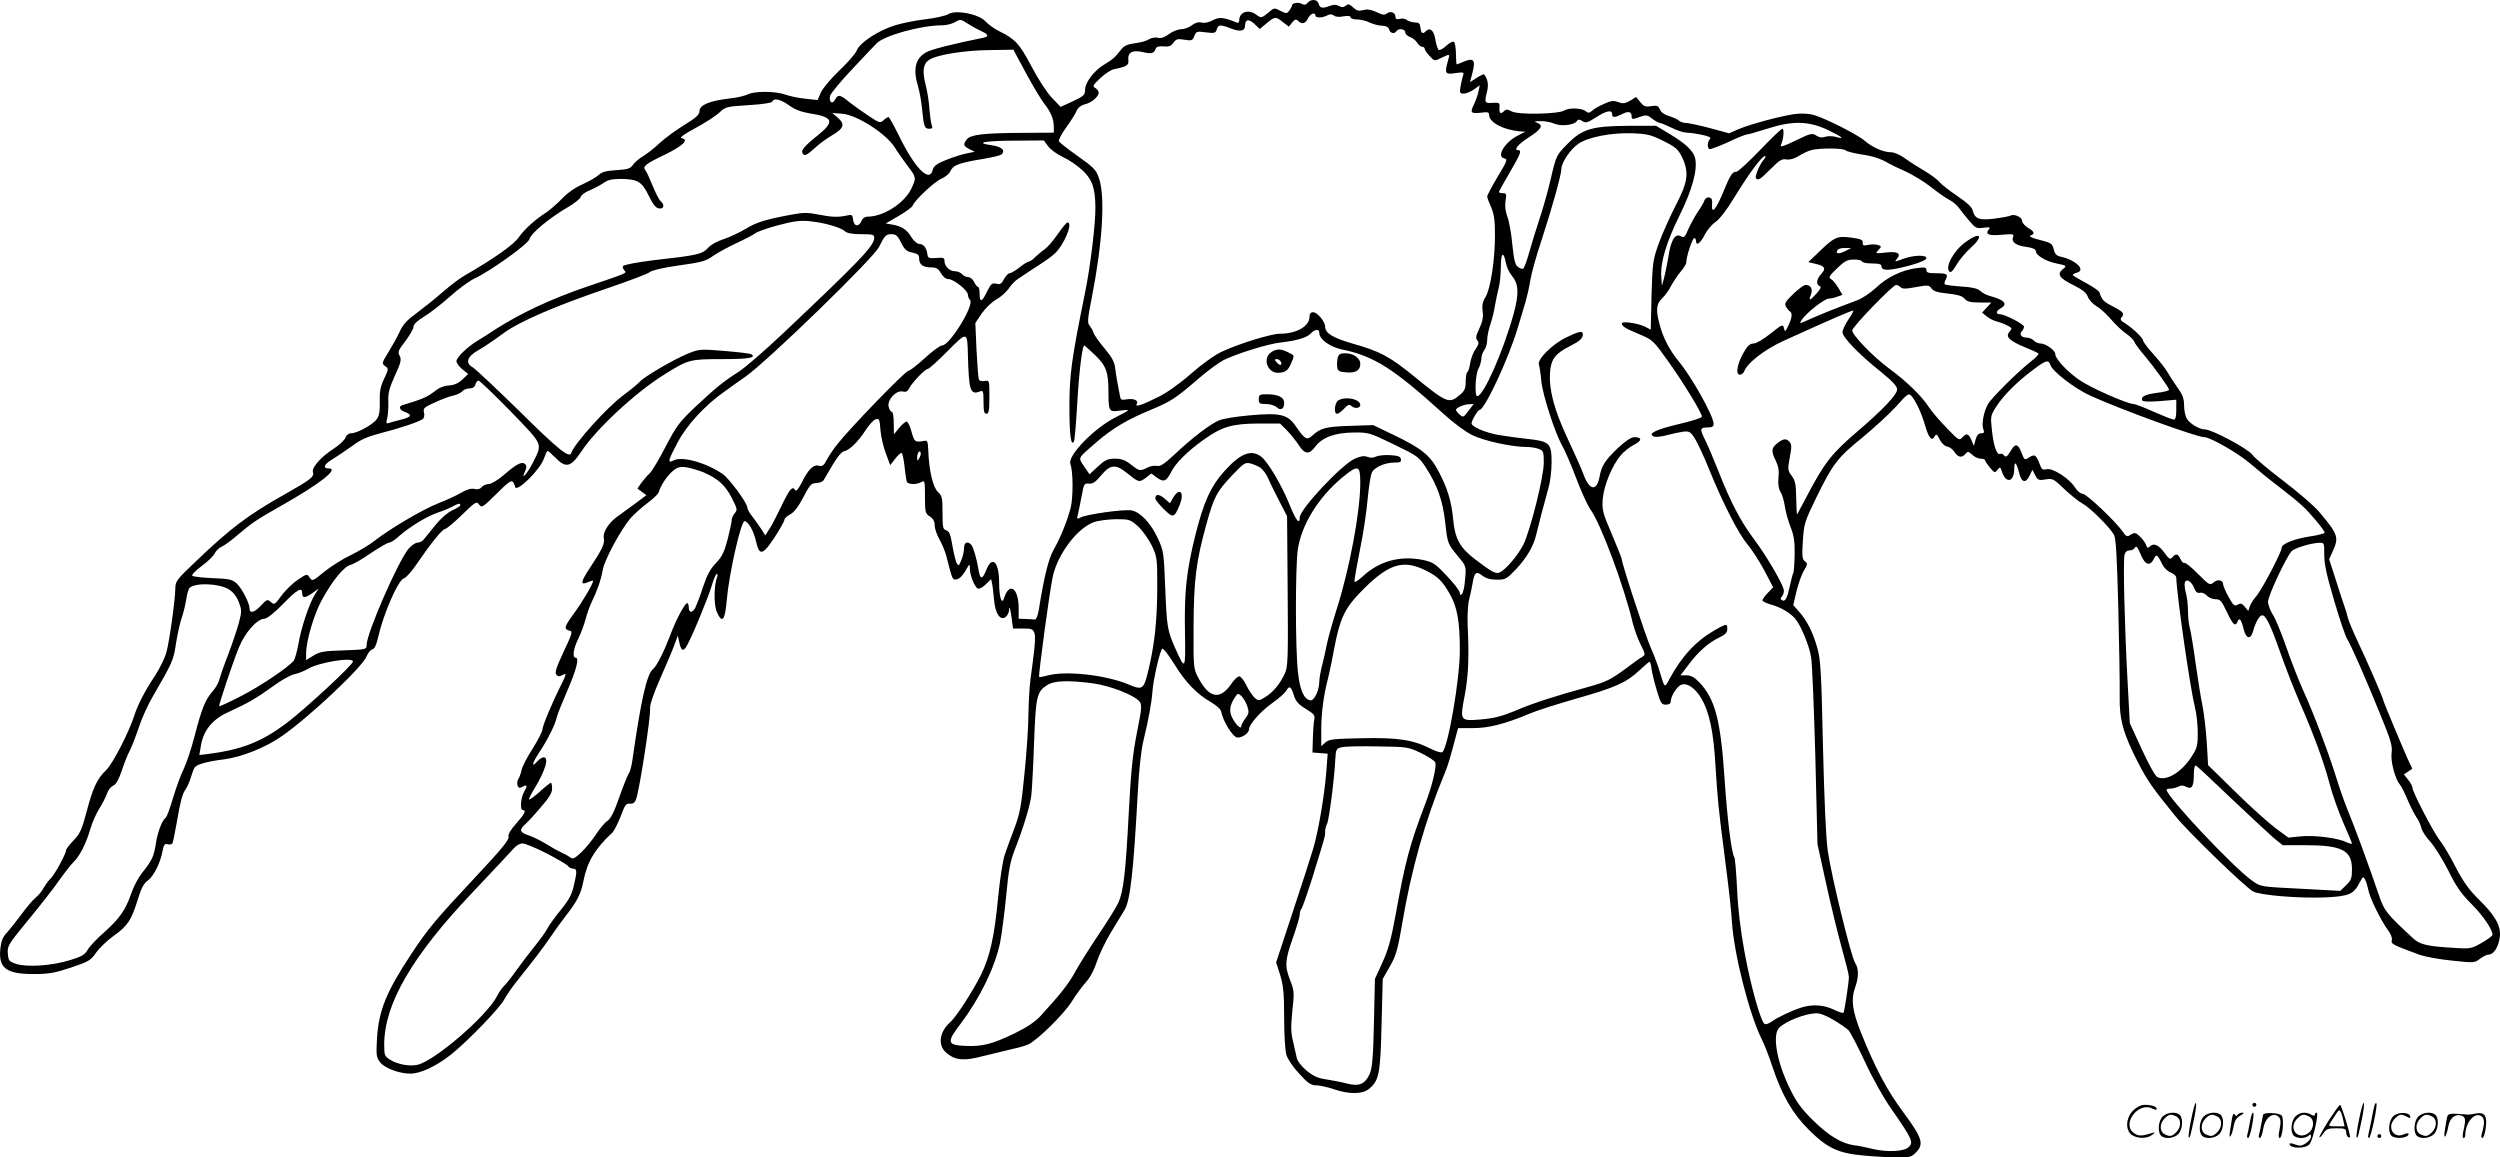 <svg version="1.0" xmlns="http://www.w3.org/2000/svg"
  viewBox="0 0 1280.641 592.929"
 preserveAspectRatio="xMidYMid meet">
<g transform="translate(-0.183,592.961) scale(0.1,-0.1)"
fill="#000000" stroke="none">
<path d="M6700 5915 c-9 -11 -17 -12 -30 -5 -19 10 -50 4 -50 -9 0 -4 -6 -15
-13 -25 -13 -17 -15 -17 -46 -2 -31 17 -33 16 -62 -9 -35 -29 -37 -29 -63 -10
-38 29 -86 13 -86 -28 0 -11 -5 -17 -12 -13 -68 27 -90 30 -123 12 -21 -11
-43 -16 -58 -12 -17 4 -33 -1 -50 -14 -14 -11 -38 -20 -54 -20 -16 0 -44 -11
-63 -25 -23 -17 -41 -23 -57 -19 -13 4 -33 0 -46 -8 -12 -8 -44 -17 -72 -20
-36 -5 -54 -12 -68 -30 -34 -43 -45 -53 -87 -78 -53 -31 -100 -93 -100 -131 0
-26 -7 -32 -62 -58 l-63 -29 -45 47 c-25 26 -72 98 -104 160 -62 117 -83 140
-166 181 -25 12 -56 35 -70 50 -34 38 -153 61 -191 37 -13 -8 -65 -20 -116
-26 -51 -6 -121 -20 -156 -31 -85 -26 -180 -88 -196 -128 -7 -18 -48 -64 -90
-104 -42 -40 -84 -90 -94 -112 l-17 -39 -63 7 c-34 3 -80 13 -102 21 -51 18
-158 19 -193 1 -15 -7 -54 -17 -87 -20 -110 -13 -160 -34 -160 -66 0 -18 -18
-34 -80 -72 -44 -27 -100 -69 -125 -92 -25 -24 -62 -53 -83 -66 -21 -12 -45
-33 -53 -45 -13 -19 -25 -23 -84 -27 -53 -3 -74 -9 -92 -25 -13 -12 -50 -33
-83 -48 -37 -16 -78 -45 -106 -75 -26 -26 -60 -56 -75 -66 -59 -37 -116 -89
-144 -129 -27 -39 -124 -108 -280 -198 -25 -14 -74 -52 -110 -83 -36 -32 -95
-79 -131 -106 -50 -36 -73 -60 -89 -96 -12 -26 -38 -73 -58 -106 -35 -56 -35
-59 -17 -72 18 -13 18 -15 -6 -66 -19 -40 -23 -65 -22 -115 2 -46 -2 -71 -14
-89 -18 -28 -101 -74 -133 -74 -12 0 -24 -9 -29 -23 -5 -13 -32 -38 -60 -56
-65 -42 -114 -97 -106 -120 7 -24 -11 -38 -140 -111 -194 -109 -282 -176 -462
-348 -94 -89 -103 -101 -103 -134 0 -55 -29 -265 -45 -327 -7 -29 -34 -84 -58
-121 -52 -78 -89 -149 -107 -205 -27 -86 -111 -248 -144 -280 -46 -43 -69 -92
-101 -215 -24 -90 -33 -111 -66 -145 -22 -23 -39 -45 -39 -51 0 -18 -59 -127
-80 -146 -11 -10 -26 -32 -35 -47 -8 -16 -26 -38 -40 -49 -14 -11 -46 -49 -71
-83 -26 -35 -60 -78 -75 -95 -22 -22 -31 -44 -35 -80 -12 -103 27 -134 170
-134 77 0 107 5 191 33 92 31 102 37 130 78 18 24 57 62 88 84 71 50 91 79
123 182 19 63 32 87 53 102 30 22 65 91 76 154 6 30 11 36 25 32 10 -3 21 -1
25 4 3 6 15 64 26 128 12 74 26 128 38 144 11 14 24 44 30 65 6 21 15 45 20
52 10 16 63 31 152 42 90 12 213 61 295 119 147 103 417 358 435 411 6 15 18
30 28 33 12 3 21 23 30 63 27 120 103 294 132 301 11 3 42 38 68 77 68 100
129 176 143 176 6 0 45 32 86 72 70 68 75 71 88 53 14 -18 18 -15 89 55 61 61
77 72 85 60 5 -8 10 -18 10 -22 1 -40 130 85 149 145 7 20 15 37 18 37 3 0 21
-16 40 -35 54 -55 79 -49 132 31 77 116 275 301 424 394 124 78 132 80 296 80
136 0 180 7 151 25 -6 4 -68 11 -138 17 -125 10 -128 10 -189 -15 -71 -29
-223 -118 -244 -143 -8 -9 -45 -40 -84 -69 -83 -61 -251 -247 -267 -296 -9
-28 -64 15 -267 216 -119 116 -226 217 -239 224 -38 20 -27 55 29 86 21 11 92
59 129 87 83 61 265 140 545 235 105 36 197 71 206 79 10 9 70 23 149 34 116
16 138 22 175 49 23 16 78 46 121 66 43 20 85 42 94 49 8 8 60 26 115 41 77
21 114 26 160 22 74 -7 162 -31 185 -52 11 -10 38 -15 83 -15 59 0 67 -2 67
-18 0 -41 -66 -111 -466 -489 -94 -89 -197 -178 -230 -199 -76 -48 -115 -80
-224 -182 -79 -75 -94 -96 -149 -201 -33 -64 -70 -126 -82 -137 -12 -10 -30
-32 -42 -48 l-20 -29 23 -17 23 -17 -59 -44 c-32 -23 -74 -54 -92 -67 -44 -32
-74 -81 -67 -110 6 -26 -10 -59 -73 -154 -47 -71 -49 -89 -7 -70 14 6 25 9 25
6 0 -15 -55 -108 -99 -168 -50 -68 -53 -80 -19 -88 14 -2 9 -19 -33 -107 -37
-79 -46 -107 -38 -117 8 -10 16 -11 30 -3 25 13 24 8 -7 -54 -42 -83 -94 -207
-94 -226 0 -9 -22 -52 -49 -95 -28 -43 -53 -92 -57 -109 -3 -17 -11 -39 -17
-48 -6 -9 -7 -24 -4 -33 5 -14 11 -15 27 -6 23 13 25 5 5 -30 -16 -29 -20 -90
-5 -90 19 0 10 -20 -34 -69 -30 -34 -43 -56 -39 -69 3 -14 -38 -65 -163 -198
-210 -224 -251 -273 -337 -404 -127 -192 -165 -287 -174 -430 -5 -87 -3 -97
16 -122 25 -31 98 -58 155 -58 53 0 133 38 210 99 85 68 250 239 271 281 10
19 38 60 62 90 101 127 130 165 170 223 23 34 59 84 80 111 61 78 80 115 93
180 20 102 59 167 150 252 8 8 26 44 41 81 21 58 28 68 47 66 16 -2 25 4 32
22 18 48 76 425 72 467 -2 16 19 78 51 150 30 68 63 145 73 173 l18 49 7 -32
c9 -43 18 -51 34 -29 21 29 111 245 132 314 10 35 22 63 27 63 4 0 5 -8 1 -17
-16 -41 -17 -138 -2 -176 28 -65 43 -47 52 61 11 130 72 402 91 402 18 0 47
-50 59 -105 17 -74 34 -70 94 21 28 43 51 84 51 91 0 7 13 19 30 28 19 10 42
39 67 88 33 63 41 72 66 72 16 1 33 7 38 15 5 8 26 44 47 80 23 39 46 66 57
68 28 5 72 48 111 108 18 28 42 54 52 56 18 5 20 -1 24 -56 3 -33 15 -87 28
-120 l22 -59 25 32 c13 17 28 31 33 31 4 0 11 -30 15 -67 4 -36 9 -72 12 -80
6 -16 47 -17 74 -3 18 10 19 7 19 -74 0 -80 2 -87 25 -102 17 -11 25 -25 25
-46 0 -16 11 -48 24 -71 13 -23 29 -61 35 -84 33 -128 31 -124 54 -121 13 2
30 19 44 43 22 39 23 39 23 12 0 -33 23 -92 40 -102 7 -4 24 4 40 20 l29 28 5
-24 c3 -13 7 -51 10 -83 6 -70 33 -109 60 -86 9 7 16 22 17 34 1 28 6 11 14
-47 l6 -47 49 0 c77 0 76 6 40 -265 -5 -38 -9 -117 -10 -175 0 -58 -9 -193
-20 -301 -16 -167 -24 -208 -51 -280 -17 -46 -40 -106 -49 -134 -11 -28 -25
-123 -35 -220 -19 -203 -42 -305 -89 -401 -43 -85 -125 -212 -155 -239 -58
-51 -67 -120 -21 -159 47 -39 91 -42 189 -16 48 12 114 28 148 36 34 7 72 18
85 25 50 26 179 154 218 215 22 36 56 82 75 103 22 24 42 63 55 103 11 35 43
102 71 149 28 46 60 99 71 117 30 48 46 197 68 597 6 120 17 219 29 270 26
106 43 201 46 250 4 62 40 218 51 222 6 2 33 -34 61 -79 58 -94 115 -153 188
-195 30 -18 51 -37 53 -50 7 -44 58 -128 81 -131 23 -4 61 22 61 42 0 24 58
90 116 132 35 24 68 54 74 64 16 30 26 24 39 -20 10 -32 22 -47 61 -71 44 -27
49 -33 44 -57 -3 -15 -6 -59 -7 -97 l-2 -70 39 -3 39 -3 -7 -92 c-9 -119 -41
-307 -67 -394 -11 -37 -58 -184 -105 -325 l-85 -258 21 -66 c16 -54 20 -93 20
-218 0 -83 5 -168 11 -188 6 -22 33 -63 66 -98 45 -50 61 -60 88 -60 17 0 58
-9 90 -20 76 -26 144 -26 177 0 54 42 61 75 67 330 l6 235 37 65 c32 56 40 86
63 220 46 275 118 529 216 765 19 45 29 80 60 198 l10 37 77 0 c80 0 163 21
289 74 34 15 142 49 239 77 201 57 257 82 324 145 26 24 49 44 52 44 3 0 8
-17 10 -37 3 -21 15 -71 27 -110 19 -65 25 -73 46 -73 16 0 25 6 25 15 0 25
28 73 50 85 30 16 74 -12 106 -66 43 -73 64 -173 74 -354 10 -160 15 -215 45
-445 26 -200 34 -279 39 -350 11 -165 89 -472 153 -600 14 -27 38 -90 54 -139
48 -144 103 -241 187 -324 96 -95 150 -120 285 -132 56 -5 133 -9 170 -10 59
0 71 3 92 25 44 43 35 74 -61 204 -86 115 -145 227 -220 413 -43 108 -51 168
-30 227 20 54 20 100 1 128 -20 29 -121 442 -140 572 -10 69 -18 258 -25 541
-8 379 -12 443 -29 501 -23 81 -52 138 -92 184 l-31 35 16 69 c9 38 26 86 38
107 20 33 20 38 5 49 -13 10 -15 26 -10 104 6 88 9 99 69 222 84 172 108 204
239 310 60 50 138 121 172 159 56 63 62 67 76 52 23 -26 53 -91 71 -154 18
-63 34 -80 48 -54 9 15 12 13 26 -16 10 -19 26 -34 39 -36 12 -2 29 -14 37
-28 19 -28 38 -31 56 -9 12 14 15 13 35 -5 12 -11 31 -20 43 -20 12 0 22 -3
22 -7 0 -5 11 -21 25 -38 23 -28 26 -29 39 -12 13 17 15 16 24 -13 22 -60 62
-48 62 19 0 43 12 32 25 -22 12 -50 34 -55 54 -13 l14 29 14 -27 c13 -26 18
-28 54 -22 36 6 41 3 96 -50 32 -30 74 -64 93 -74 39 -21 139 -121 161 -160
10 -19 15 -110 22 -375 5 -192 8 -395 7 -450 -2 -121 18 -193 93 -339 47 -92
72 -129 195 -280 63 -78 358 -364 396 -383 39 -20 241 -36 374 -30 116 6 141
16 170 74 18 33 20 35 29 17 6 -10 13 -35 17 -54 7 -40 66 -159 101 -206 14
-18 22 -39 19 -50 -5 -20 4 -24 142 -75 29 -10 103 -24 167 -30 112 -12 115
-12 142 9 15 12 36 22 46 22 25 0 50 40 56 89 8 56 -23 111 -105 191 -51 50
-80 90 -120 166 -28 56 -66 119 -83 140 -32 41 -139 247 -139 268 0 8 -10 26
-22 41 l-22 28 21 14 22 15 -24 51 c-34 77 -125 294 -125 301 0 9 -82 198
-131 301 -23 49 -46 103 -50 120 -4 16 -12 44 -18 60 -6 17 -26 77 -44 135
l-34 105 18 40 c33 73 29 86 -71 205 -25 29 -106 99 -181 156 -75 57 -147 117
-159 134 -22 31 -207 130 -243 130 -27 0 -74 27 -91 52 -9 13 -16 43 -16 69 0
37 -7 57 -35 95 -19 27 -42 63 -51 79 -10 17 -41 57 -70 89 -30 33 -54 65 -54
71 0 13 -53 64 -93 89 -23 14 -26 20 -16 32 15 18 7 27 -51 57 -42 21 -53 33
-63 68 -3 9 -35 31 -71 50 -36 19 -66 37 -66 40 0 4 9 9 21 12 48 13 -7 66
-83 82 -21 4 -30 13 -36 38 -7 29 -13 33 -72 48 -40 10 -57 18 -47 22 25 9 21
20 -13 40 -16 10 -30 26 -30 36 0 19 -42 37 -60 26 -5 -3 -42 -10 -82 -15 -80
-10 -100 -2 -112 45 -4 15 -33 41 -78 71 -40 27 -81 59 -91 71 -10 13 -44 38
-76 57 -31 18 -77 47 -101 65 -24 18 -55 31 -72 31 -38 0 -93 24 -132 57 -37
33 -202 116 -263 134 -25 7 -63 9 -95 5 -69 -9 -230 -52 -291 -78 l-48 -21
-99 27 c-54 14 -109 26 -122 26 -13 0 -30 6 -36 12 -7 7 -30 17 -50 23 -23 7
-41 19 -47 34 -9 19 -15 22 -45 17 -29 -5 -38 -1 -56 21 l-21 26 -31 -19 c-26
-15 -37 -16 -61 -7 -24 9 -37 7 -72 -9 -24 -10 -52 -26 -61 -35 -14 -13 -21
-13 -33 -3 -20 17 -86 19 -110 4 -30 -19 -235 -23 -269 -5 -20 11 -29 12 -38
3 -19 -19 -27 -14 -25 16 2 25 0 27 -35 25 -42 -3 -43 0 -28 61 8 35 2 63 -16
85 -2 2 -19 -6 -38 -18 l-34 -22 13 50 c16 63 6 76 -43 56 -19 -8 -36 -15 -38
-15 -2 0 -4 24 -4 54 0 30 -5 58 -11 62 -6 3 -23 -6 -39 -21 -16 -15 -33 -24
-38 -21 -5 3 -13 26 -17 51 -7 47 -27 67 -48 46 -18 -18 -25 -13 -29 17 -2 22
-8 27 -30 27 -14 1 -32 6 -40 13 -8 6 -24 9 -36 5 -16 -4 -22 -1 -22 11 0 22
-26 31 -44 17 -11 -10 -23 -8 -53 7 -28 13 -47 16 -68 10 -23 -6 -34 -3 -52
14 -18 17 -25 19 -37 9 -11 -9 -20 -10 -35 -2 -13 8 -28 8 -46 1 -39 -15 -52
-12 -58 10 -6 24 -39 27 -57 5z m40 -65 c0 -13 36 -13 61 1 15 7 24 7 34 -1 8
-7 28 -9 49 -4 24 4 36 2 36 -5 0 -6 15 -11 33 -11 19 0 48 -7 65 -16 18 -8
46 -16 63 -16 22 -1 33 -7 37 -20 5 -19 27 -24 37 -8 10 16 45 12 45 -5 0 -9
11 -20 25 -25 13 -5 30 -18 37 -30 7 -11 18 -20 25 -20 7 0 13 -5 13 -10 0 -6
11 -23 25 -37 24 -27 25 -27 60 -10 46 22 45 22 34 -15 -18 -65 -14 -71 37
-63 46 6 47 6 39 -17 -4 -13 -9 -38 -12 -55 -5 -29 -2 -33 17 -33 12 0 35 10
52 21 l30 22 -7 -34 c-4 -19 -14 -46 -21 -61 -23 -45 -19 -51 31 -46 38 5 45
3 45 -11 0 -38 71 -76 155 -84 l30 -2 -42 -22 c-67 -36 -107 -108 -64 -115 17
-3 13 -14 -35 -93 -29 -49 -53 -95 -54 -101 0 -7 9 -31 20 -55 15 -35 20 -66
20 -144 0 -129 -23 -276 -49 -318 -15 -24 -18 -43 -14 -73 4 -29 -1 -53 -17
-87 -18 -38 -20 -50 -10 -62 9 -11 7 -20 -10 -45 -12 -17 -24 -49 -27 -71 -3
-22 -10 -42 -14 -45 -5 -3 -9 -25 -9 -49 0 -36 -5 -48 -31 -69 -54 -46 -65
-42 -235 97 -126 102 -173 127 -315 167 -102 30 -139 53 -139 87 0 25 -40 73
-61 73 -13 0 -19 -7 -19 -23 0 -49 -67 -87 -152 -87 -43 0 -204 -49 -293 -90
-37 -16 -100 -61 -160 -113 -60 -53 -128 -101 -170 -121 -84 -42 -121 -54
-110 -36 11 18 -15 30 -51 24 -30 -5 -32 -4 -37 28 -3 18 -8 44 -11 58 -3 14
-8 46 -11 71 -4 36 -17 58 -55 104 -28 33 -53 68 -56 80 -4 11 -13 27 -20 36
-13 14 -11 34 11 145 55 282 69 515 37 609 -15 45 -26 56 -109 115 -51 36 -94
70 -97 76 -2 7 14 38 37 70 24 33 48 71 54 86 7 16 22 28 41 33 34 7 72 39 72
60 0 8 -8 18 -17 24 -16 8 -13 14 25 50 23 22 55 43 70 46 67 14 77 20 74 47
-4 39 20 53 73 41 46 -11 59 -7 67 17 3 10 15 14 40 12 28 -3 39 2 51 19 14
19 22 21 57 15 37 -6 41 -4 50 19 9 24 13 25 59 19 44 -6 50 -4 56 15 8 25 17
26 72 5 48 -19 73 -14 73 15 0 32 20 35 48 8 l27 -26 35 29 c43 36 47 36 84 6
l30 -23 17 21 c14 17 20 19 30 9 20 -20 38 -15 51 12 11 24 38 35 38 15z
m-1775 -45 c22 -14 52 -30 68 -37 33 -15 35 -26 5 -32 -154 -31 -269 -60 -293
-75 -54 -31 -67 -85 -41 -172 8 -25 17 -77 21 -115 9 -93 13 -104 37 -104 15
0 18 4 13 18 -4 9 -9 46 -12 82 -2 36 -11 93 -20 127 -18 70 -12 107 20 127
38 25 181 48 309 49 l121 2 64 -119 c35 -65 77 -135 93 -156 35 -44 50 -80 50
-121 l0 -29 -162 -1 c-197 -1 -266 -9 -284 -34 -19 -26 -18 -32 13 -49 l28
-14 -40 -8 c-22 -4 -69 -19 -105 -33 -50 -20 -65 -32 -70 -51 -16 -70 -92 7
-175 178 -25 50 -48 92 -52 92 -3 0 -15 -7 -25 -16 -17 -16 -21 -15 -75 21
-32 21 -77 53 -100 71 -48 40 -58 41 -74 13 -14 -28 -34 -10 -24 22 5 13 55
74 112 134 57 61 113 120 124 131 37 41 228 94 338 94 20 0 47 7 61 14 33 19
30 19 75 -9z m-921 -415 c28 -21 62 -34 105 -41 121 -19 130 -41 44 -111 -77
-62 -93 -82 -76 -99 8 -8 22 -1 55 29 23 22 65 53 93 69 60 35 67 57 28 90
l-28 24 51 -4 c75 -6 223 -100 269 -172 18 -29 49 -73 69 -99 42 -55 42 -59
16 -113 -35 -74 -143 -143 -222 -143 -15 0 -27 -8 -33 -22 -14 -33 -39 -29
-43 6 -3 26 -6 28 -35 21 -45 -9 -73 -8 -145 6 -49 10 -77 10 -125 1 -142 -26
-189 -40 -244 -74 -32 -19 -83 -43 -113 -53 -30 -9 -65 -28 -77 -41 -34 -37
-49 -41 -288 -68 -73 -9 -145 -22 -151 -29 -4 -4 -2 -13 5 -21 14 -17 29 -10
-197 -87 -178 -61 -333 -134 -457 -213 -38 -25 -83 -54 -99 -63 -51 -31 -106
-85 -106 -103 0 -10 14 -29 30 -42 l30 -24 -29 -28 c-21 -20 -42 -29 -69 -31
-27 -1 -52 -12 -78 -33 -33 -26 -61 -38 -161 -68 -21 -6 -15 -24 11 -34 41
-15 37 -26 -17 -40 -29 -7 -58 -15 -66 -18 -11 -4 -12 1 -6 24 4 16 7 54 6 85
-2 45 5 70 34 135 31 67 34 82 24 101 -11 20 -7 28 30 76 22 30 41 62 41 73 0
12 20 31 53 51 29 17 88 63 132 102 43 39 99 80 124 92 87 41 278 178 285 204
7 29 101 107 193 161 37 21 68 46 70 56 3 9 23 24 46 33 22 9 54 26 70 37 22
16 44 21 89 21 87 -1 108 -14 143 -86 22 -45 36 -63 53 -65 25 -4 30 19 8 37
-8 7 -26 42 -41 79 -15 37 -31 72 -37 79 -16 20 0 33 101 81 93 46 124 76 84
84 -12 2 14 21 72 52 50 27 105 63 122 79 31 30 38 31 150 38 70 4 119 12 121
18 7 20 43 12 86 -19z m4216 -45 c0 -19 13 -19 51 0 32 17 49 13 49 -11 0 -17
4 -17 46 -2 28 10 35 9 59 -10 15 -12 33 -22 39 -22 6 0 34 -12 61 -25 28 -14
62 -25 77 -25 15 0 50 -5 78 -11 38 -8 49 -14 41 -22 -13 -13 -15 -44 -3 -51
5 -3 46 13 93 34 46 22 90 40 96 40 7 0 57 14 110 31 130 42 215 39 316 -11
70 -34 81 -46 31 -31 -16 4 -40 4 -52 0 -16 -6 -30 -4 -46 6 -21 14 -29 12
-105 -25 -64 -31 -82 -36 -76 -23 13 30 18 83 7 83 -5 0 -57 -49 -115 -110
-58 -60 -112 -110 -120 -110 -21 0 -31 -15 -67 -102 -37 -91 -62 -120 -58 -67
2 25 -1 34 -15 37 -10 2 -20 -4 -24 -15 -3 -10 -19 -37 -35 -60 -15 -23 -37
-63 -48 -88 -17 -41 -22 -45 -39 -35 -29 15 -50 -21 -63 -107 -6 -37 -16 -86
-22 -108 l-11 -40 -3 45 c-6 73 25 177 93 315 66 133 94 237 80 295 -9 37 -51
76 -130 123 l-70 42 -140 0 c-187 -1 -237 -15 -314 -93 -56 -57 -57 -58 -85
-177 -15 -66 -42 -160 -59 -210 -16 -49 -40 -126 -52 -169 -12 -44 -26 -81
-31 -83 -6 -2 -18 2 -27 10 -14 9 -20 36 -28 112 -5 55 -16 119 -25 143 -11
28 -14 57 -10 83 6 34 4 39 -14 39 -11 0 -20 3 -20 6 0 3 25 48 55 99 55 94
63 115 45 115 -26 0 -4 29 49 63 68 44 81 64 48 77 -19 7 -17 9 16 9 21 1 53
-5 71 -13 37 -15 103 -7 116 14 6 9 12 9 28 -1 17 -11 26 -8 69 19 52 34 83
41 83 17z m262 -137 c64 -32 76 -43 96 -83 37 -77 31 -128 -32 -247 -29 -57
-68 -143 -86 -193 -31 -86 -33 -98 -38 -267 l-4 -177 -29 15 c-37 18 -119 30
-119 17 0 -15 18 -26 93 -57 65 -28 69 -31 147 -141 80 -113 170 -261 170
-280 0 -6 -54 -23 -119 -38 -119 -28 -162 -50 -126 -64 10 -3 39 0 64 7 25 7
63 15 83 18 33 4 39 1 62 -35 13 -21 46 -90 71 -153 73 -180 150 -330 198
-389 25 -29 64 -91 88 -136 l44 -84 -27 -28 c-16 -16 -28 -34 -28 -39 0 -5 21
-15 46 -22 47 -13 97 -42 122 -72 28 -32 72 -138 81 -195 6 -33 15 -262 22
-510 l11 -450 44 -200 c24 -110 60 -258 80 -330 20 -71 37 -139 37 -150 -1
-33 -23 -178 -28 -184 -3 -2 -26 5 -50 17 -50 24 -109 28 -164 11 -52 -17
-122 -50 -153 -72 -14 -11 -31 -16 -37 -13 -20 13 -72 199 -103 370 -20 108
-34 226 -38 322 -4 84 -10 156 -14 162 -15 25 -36 195 -50 403 -20 300 -48
407 -129 493 -25 26 -43 36 -66 36 l-31 0 45 59 c50 66 101 110 158 137 27 13
37 24 37 41 0 29 -4 29 -65 -6 -97 -56 -169 -134 -232 -251 -24 -46 -24 -46
-48 35 -9 33 -30 88 -46 124 -26 57 -149 432 -149 454 0 5 -23 63 -51 129 -48
112 -51 125 -47 182 6 69 48 172 93 224 15 18 45 42 67 53 42 21 42 39 2 39
-17 0 -45 -19 -86 -57 -65 -63 -82 -89 -92 -144 -14 -78 -52 -73 -82 9 -9 26
-46 108 -81 183 -70 149 -97 251 -91 341 5 68 27 97 103 135 51 26 65 39 65
61 0 18 -19 15 -85 -17 -70 -33 -150 -113 -140 -139 3 -9 9 -46 12 -82 6 -70
70 -268 108 -335 13 -22 45 -96 71 -165 26 -69 59 -140 72 -159 53 -71 174
-396 218 -584 8 -31 26 -81 40 -109 25 -49 25 -53 9 -63 -10 -5 -47 -31 -82
-58 -83 -61 -102 -70 -198 -97 -164 -45 -283 -83 -370 -121 -71 -29 -110 -39
-178 -45 -107 -8 -107 -8 -82 124 19 99 23 199 15 357 -2 53 1 109 8 135 6 25
14 61 17 80 9 58 19 66 50 41 20 -15 42 -21 75 -21 44 0 50 4 97 53 54 57 92
121 104 177 10 43 42 166 63 240 9 30 16 89 16 131 0 98 -10 108 -122 120 -46
5 -112 14 -147 20 -67 11 -141 42 -141 60 0 15 33 69 41 69 26 0 147 259 194
415 15 50 34 113 42 140 8 28 19 76 24 109 5 32 31 127 59 210 55 169 100 331
100 360 0 32 46 101 87 129 50 34 165 57 275 54 76 -3 95 -7 160 -39z m-3151
-28 c12 -16 46 -41 76 -55 29 -13 73 -43 98 -66 51 -47 67 -90 68 -189 2 -79
-26 -310 -53 -440 -69 -339 -80 -419 -80 -584 0 -147 8 -204 23 -178 4 5 11
92 17 193 9 162 26 299 36 299 2 0 26 -22 54 -48 58 -55 70 -88 70 -189 0
-100 3 -105 56 -97 24 3 44 4 44 2 0 -3 -29 -19 -63 -36 -110 -55 -249 -198
-232 -240 14 -34 15 -172 1 -225 -19 -71 -52 -152 -86 -212 -27 -47 -49 -136
-77 -310 -5 -30 -13 -50 -21 -49 -6 1 -28 2 -47 3 l-35 1 0 53 c0 105 -48 138
-75 52 -11 -36 -25 5 -25 78 0 109 -35 144 -66 67 -20 -50 -31 -51 -39 -2 -9
56 -26 115 -37 130 -19 22 -38 14 -38 -17 0 -16 -6 -43 -14 -61 -12 -30 -14
-32 -24 -14 -5 10 -15 51 -22 91 -9 56 -16 72 -31 76 -17 5 -19 15 -19 89 0
76 -2 87 -23 107 -26 23 -46 109 -50 211 -2 49 -4 55 -22 51 -46 -8 -49 -6
-64 47 -7 28 -19 52 -25 52 -6 0 -23 -14 -38 -32 l-27 -33 -1 58 c0 31 -4 57
-10 57 -5 0 -13 12 -16 26 -9 35 39 86 72 78 17 -4 25 0 34 18 16 30 81 98 95
98 6 0 51 41 100 90 102 103 102 103 105 -20 5 -183 12 -206 63 -185 15 6 17
0 17 -54 0 -48 3 -61 15 -61 12 0 15 16 15 86 0 86 0 86 -24 82 -15 -3 -27 0
-30 8 -3 7 -8 75 -12 151 l-6 138 33 49 c19 27 52 59 74 71 22 12 50 37 63 55
12 18 33 41 46 49 59 40 84 56 121 80 22 14 53 36 68 50 49 44 98 161 67 161
-5 0 -27 -27 -50 -60 -22 -32 -52 -67 -66 -77 -15 -10 -36 -28 -49 -40 -12
-13 -27 -23 -32 -23 -6 0 -27 -13 -48 -30 -21 -16 -44 -30 -51 -30 -7 0 -20
-14 -29 -30 -13 -25 -20 -29 -40 -24 -21 5 -27 0 -47 -40 -26 -55 -38 -58 -38
-11 0 19 -4 35 -8 35 -5 0 -14 11 -20 25 -7 14 -20 25 -31 25 -10 0 -24 7 -31
15 -7 8 -23 15 -36 15 -28 0 -54 25 -54 52 0 17 -5 19 -42 16 -39 -3 -43 -1
-46 22 -5 32 -20 50 -42 50 -10 0 -28 16 -40 35 -24 40 -50 56 -98 64 l-33 6
66 38 c36 21 69 45 72 53 11 29 112 123 147 138 20 8 41 26 47 40 14 30 45 41
164 61 48 8 92 18 98 24 21 21 -2 40 -55 47 -88 12 -28 23 129 23 l142 1 22
-30z m4086 -21 c5 -5 40 -14 77 -20 61 -8 107 -24 146 -48 8 -5 46 -23 84 -40
37 -17 96 -53 130 -80 33 -26 75 -56 93 -65 18 -9 40 -28 50 -42 10 -14 34
-44 53 -66 31 -37 37 -40 73 -35 31 4 36 3 27 -8 -21 -26 -1 -34 66 -28 57 5
64 4 58 -11 -10 -26 13 -44 67 -51 31 -4 49 -12 49 -20 0 -23 49 -53 106 -65
54 -11 54 -12 33 -29 -32 -26 -19 -46 54 -82 46 -23 67 -39 74 -60 6 -16 27
-38 46 -49 19 -11 52 -42 74 -68 23 -26 57 -59 77 -72 20 -14 38 -32 41 -41 3
-9 27 -42 53 -72 51 -61 123 -161 125 -174 1 -4 -27 -12 -63 -16 -62 -8 -85
-21 -73 -40 3 -5 42 -6 89 -2 l84 7 0 -51 c0 -34 -4 -51 -12 -51 -7 0 -53 18
-103 40 -49 22 -95 40 -103 40 -33 0 -223 84 -280 124 -63 44 -122 108 -122
132 0 19 -49 54 -75 54 -12 0 -28 7 -35 15 -7 8 -23 15 -36 15 -27 0 -41 17
-25 33 6 6 11 17 11 23 0 13 -99 64 -124 64 -22 0 -20 17 4 30 40 22 20 44
-60 65 -14 4 -34 15 -45 25 -14 12 -43 19 -98 22 -42 3 -80 8 -83 11 -3 3 -1
14 5 25 14 27 6 32 -51 32 -38 0 -48 3 -48 16 0 14 -8 16 -52 10 -74 -10 -149
-46 -208 -102 -28 -26 -72 -55 -98 -64 -105 -39 -180 -69 -236 -94 -59 -27
-59 -27 -44 -4 23 35 116 108 138 108 10 0 30 4 44 10 l26 9 -21 36 c-12 19
-28 40 -38 45 -14 8 -9 16 31 55 40 38 53 45 87 45 23 0 41 -4 41 -10 0 -5 23
-10 50 -10 38 0 50 -4 50 -15 0 -25 44 -23 153 7 46 13 77 27 77 35 0 18 -63
16 -115 -2 -50 -18 -50 -18 -35 0 22 27 1 38 -58 31 -55 -6 -55 -6 -38 13 17
18 17 19 -3 26 -12 3 -34 4 -50 0 -24 -5 -29 -3 -27 12 1 14 -10 19 -63 26
-71 9 -84 2 -174 -86 l-42 -40 33 -8 c51 -11 60 -24 34 -52 -25 -26 -29 -55
-9 -63 10 -3 5 -15 -17 -39 -34 -38 -41 -39 -27 -3 10 28 -2 48 -28 48 -9 0
-37 -21 -63 -46 -39 -38 -46 -49 -38 -64 6 -11 15 -22 20 -25 15 -9 12 -32 -7
-73 -16 -33 -18 -35 -23 -13 -5 21 -8 20 -68 -28 -37 -29 -73 -51 -87 -51 -18
0 -31 -11 -50 -44 -34 -58 -44 -116 -21 -116 9 0 19 8 23 18 15 42 104 111
200 155 251 114 354 159 359 155 1 -2 -10 -23 -27 -47 -16 -24 -29 -53 -29
-63 0 -26 86 -115 193 -200 64 -52 87 -77 87 -93 0 -27 -72 -103 -205 -217
-130 -111 -168 -159 -259 -333 -26 -49 -48 -91 -49 -92 -1 0 -3 37 -4 84 -1
71 -5 91 -23 115 -21 28 -21 34 -10 94 10 51 10 67 0 79 -17 20 -32 19 -64 -6
-31 -24 -32 -42 -7 -91 13 -27 17 -50 13 -86 -3 -34 1 -57 11 -73 8 -13 18
-46 22 -74 4 -27 17 -75 29 -105 17 -43 22 -73 21 -141 -1 -47 -4 -90 -7 -95
-3 -5 -11 -34 -17 -64 -14 -65 -24 -85 -41 -75 -8 5 -9 10 -1 18 6 6 11 20 11
30 0 27 -87 176 -152 263 -66 87 -122 192 -183 349 -26 66 -58 141 -71 166
-26 52 -24 59 18 59 20 0 28 5 28 18 0 40 -111 239 -180 322 -45 55 -79 119
-96 185 -21 76 -18 108 12 136 14 13 35 42 46 64 12 22 34 55 49 73 16 18 29
40 29 48 0 29 31 124 41 124 5 0 9 -7 9 -16 0 -27 24 -9 45 34 11 22 35 51 54
64 21 14 59 63 98 128 73 119 140 210 156 210 5 0 3 -8 -6 -18 -21 -23 -48
-88 -40 -96 12 -12 21 -6 75 48 45 45 58 53 80 49 18 -3 40 3 63 17 19 12 48
26 63 30 40 12 166 12 179 -1z m-4839 -473 c18 -36 29 -45 57 -50 28 -6 35
-12 35 -29 0 -32 19 -47 60 -47 28 0 38 -6 52 -30 10 -18 25 -30 38 -30 27 0
100 -58 100 -80 0 -9 5 -21 11 -27 24 -24 -104 -233 -143 -233 -10 0 -50 -29
-89 -65 -39 -36 -77 -65 -84 -65 -15 0 -300 -294 -363 -375 -22 -27 -47 -65
-56 -83 -14 -27 -22 -33 -40 -28 -28 7 -54 -19 -88 -88 -15 -30 -28 -45 -32
-38 -14 24 -27 10 -66 -70 -22 -46 -50 -101 -63 -122 l-25 -39 -25 39 c-14 21
-35 50 -46 64 -11 14 -21 32 -21 40 0 23 -94 150 -127 172 -85 58 -208 92
-251 69 -32 -17 -29 -1 21 92 46 88 141 192 242 262 30 22 79 57 108 77 116
83 653 604 682 663 29 59 35 65 64 65 22 0 32 -8 49 -44z m4835 -43 c-33 -17
-51 -13 -38 6 3 6 21 11 38 10 l32 0 -32 -16z m-1737 -61 c4 -20 17 -49 30
-64 36 -44 38 -91 9 -198 -53 -191 -154 -420 -186 -420 -14 0 -10 112 6 140 8
14 14 37 15 51 0 14 7 34 15 45 8 10 15 33 15 51 0 18 7 54 16 80 9 26 20 70
24 98 5 27 13 68 19 90 6 22 11 71 11 108 0 73 14 83 26 19z m2022 -124 c9 -9
27 -9 78 1 62 11 67 11 80 -7 10 -14 31 -21 83 -26 49 -5 74 -12 86 -26 14
-16 31 -20 78 -20 l60 0 -24 -26 -24 -26 24 -19 c13 -11 35 -22 50 -26 14 -3
39 -12 54 -20 26 -13 27 -16 14 -31 -24 -26 -5 -46 70 -78 38 -15 72 -31 76
-34 5 -4 -11 -22 -35 -40 -64 -49 -207 -191 -223 -221 -22 -40 -33 -102 -24
-127 7 -18 5 -22 -11 -22 -13 0 -22 -10 -28 -32 l-9 -33 -11 27 c-15 36 -26
41 -47 18 -17 -19 -19 -17 -82 48 -36 37 -77 85 -91 107 -35 54 -113 131 -202
196 -84 62 -190 172 -190 196 0 18 208 233 225 233 6 0 16 -5 23 -12z m-2978
-234 c0 -32 54 -71 114 -84 166 -34 266 -98 521 -329 50 -46 116 -95 150 -111
60 -29 201 -60 276 -60 21 0 49 -4 63 -10 24 -9 26 -14 26 -70 0 -73 -69 -349
-105 -421 -27 -53 -86 -123 -117 -140 -22 -12 -40 -3 -128 64 -79 60 -105 106
-114 205 -9 94 -29 160 -74 245 -43 84 -88 120 -232 189 l-104 50 -121 -4
c-122 -4 -149 -11 -192 -51 -27 -24 -38 -17 -84 50 -41 60 -79 69 -235 55 -67
-6 -138 -17 -158 -26 -45 -19 -140 -91 -228 -175 -53 -49 -73 -62 -89 -58 -12
3 -35 -1 -50 -9 -38 -19 -41 -18 -84 16 -29 23 -48 30 -82 30 -37 0 -50 -6
-87 -40 l-43 -40 -28 41 c-31 48 -37 36 70 129 76 65 152 111 274 161 102 43
123 56 246 162 44 38 100 79 125 92 64 32 227 83 291 90 82 9 136 25 155 46
21 23 44 25 44 3z m3745 -164 c11 -33 123 -120 204 -157 156 -71 546 -213 585
-213 31 0 175 -83 236 -136 36 -31 101 -84 145 -117 44 -34 98 -77 119 -97 41
-37 116 -127 116 -139 0 -4 -33 -13 -74 -19 -80 -12 -146 -38 -146 -58 0 -22
-101 -214 -129 -247 -16 -18 -31 -42 -35 -55 l-7 -22 -18 21 c-14 18 -21 20
-37 11 -16 -9 -22 -4 -46 40 -16 28 -28 57 -28 65 0 22 -29 27 -49 9 -18 -16
-22 -14 -80 44 -33 34 -65 59 -69 56 -5 -3 -14 6 -20 19 -13 29 -24 31 -42 10
-11 -13 -17 -10 -42 25 -30 40 -54 50 -75 29 -8 -8 -13 -6 -17 8 -4 11 -18 31
-32 44 -22 21 -27 22 -47 10 -19 -13 -23 -11 -41 15 -37 53 -186 194 -205 194
-11 0 -28 14 -40 33 -28 45 -115 101 -145 93 -20 -5 -26 -1 -34 22 -20 52 -27
57 -55 39 -24 -16 -25 -15 -40 24 -18 47 -32 49 -55 9 -18 -31 -27 -36 -37
-20 -3 5 -11 7 -18 4 -17 -6 -34 45 -42 128 -7 64 -6 70 23 115 37 57 105 126
187 187 67 51 81 55 90 26z m-7888 -237 c170 -176 164 -163 116 -261 -29 -57
-65 -99 -42 -48 9 20 10 29 1 38 -16 16 -44 1 -110 -56 -30 -26 -64 -46 -77
-46 -12 0 -28 -7 -36 -16 -8 -10 -21 -13 -37 -9 -16 4 -38 -2 -67 -19 -24 -14
-77 -39 -117 -54 -79 -31 -249 -131 -328 -193 -26 -21 -81 -53 -121 -73 -41
-19 -102 -58 -136 -85 -59 -49 -61 -50 -75 -30 -13 20 -14 20 -60 -11 -26 -17
-64 -54 -84 -81 -34 -47 -37 -49 -55 -33 -17 15 -20 14 -53 -21 -33 -35 -56
-39 -56 -11 0 26 -39 102 -65 126 -23 21 -37 25 -123 28 -53 2 -101 8 -105 12
-5 4 16 27 48 50 31 23 61 52 67 65 5 12 21 28 35 34 14 6 51 33 82 60 73 62
96 78 227 152 196 111 295 189 240 189 -33 0 -24 22 19 47 26 16 71 47 102 69
42 32 78 47 142 64 99 25 200 59 218 73 8 5 10 19 7 33 -6 22 0 27 57 53 35
16 78 32 96 35 17 4 37 14 44 22 6 8 23 14 36 14 16 0 27 7 30 20 3 11 10 20
16 20 6 0 80 -71 164 -157z m4907 2 c-25 -34 -28 -35 -45 -19 -11 10 -19 20
-19 24 0 10 42 29 68 29 l23 1 -27 -35z m-928 -102 c20 -21 47 -55 60 -75 29
-46 53 -48 83 -7 35 48 101 72 196 73 78 1 83 -1 207 -61 122 -59 129 -64 165
-120 58 -90 85 -167 98 -278 12 -111 12 -110 68 -178 39 -47 40 -49 34 -113
-2 -36 -10 -71 -16 -77 -8 -8 -11 -6 -11 6 0 9 -30 48 -66 86 -59 63 -71 71
-122 82 -116 24 -223 -5 -306 -81 -31 -28 -46 -37 -46 -27 0 9 13 83 29 164
17 81 34 198 39 259 6 61 15 121 22 134 14 27 67 50 115 50 29 0 36 3 33 18
-2 13 -15 18 -55 20 -29 2 -61 -2 -72 -7 -13 -7 -28 -8 -44 -2 -17 7 -35 4
-65 -9 -67 -30 -282 -259 -282 -301 0 -39 -19 -17 -50 60 -40 101 -112 223
-146 250 -52 41 -108 19 -192 -75 -68 -76 -104 -156 -145 -319 -48 -190 -59
-298 -55 -506 3 -193 2 -196 -49 -82 -41 93 -44 109 -52 309 -7 184 -9 193
-38 256 -36 78 -90 135 -135 143 -38 7 -230 -20 -260 -36 -20 -11 -21 -9 -13
22 4 19 13 61 19 94 10 56 13 60 36 57 19 -2 34 8 63 43 47 56 74 58 131 12
61 -49 63 -50 96 -26 l30 23 28 -21 c35 -25 48 -20 73 28 24 48 83 106 168
167 93 66 144 81 278 82 l112 0 37 -37z m-1885 -140 c-10 -17 -10 -16 -11 3 0
23 13 41 18 25 2 -6 -1 -18 -7 -28z m1747 -49 c12 -8 30 -32 39 -52 8 -20 34
-73 57 -117 l41 -80 3 -384 c3 -342 1 -388 -14 -420 -25 -55 -60 -97 -99 -121
-35 -22 -36 -22 -57 -4 -11 11 -30 39 -42 64 -12 25 -28 45 -36 45 -8 0 -25
-16 -38 -35 -60 -89 -116 -79 -173 30 -23 43 -24 52 -23 260 1 238 13 333 65
522 40 144 53 168 132 252 59 62 67 68 93 62 16 -4 39 -14 52 -22z m-2852 -24
c75 -33 111 -66 145 -132 28 -55 29 -61 15 -77 -9 -10 -16 -26 -16 -36 0 -10
-10 -55 -21 -99 -17 -65 -29 -89 -60 -121 -29 -30 -46 -63 -65 -120 -14 -44
-33 -93 -40 -108 -16 -30 -34 -28 -34 4 0 10 -4 19 -8 19 -12 0 -58 -86 -87
-165 -33 -86 -69 -158 -89 -174 -31 -26 -61 -158 -105 -468 -4 -28 -12 -58
-18 -65 -5 -7 -27 -61 -48 -120 -26 -75 -44 -112 -61 -123 -13 -8 -39 -39 -58
-68 -18 -28 -52 -70 -75 -92 -36 -34 -44 -38 -59 -27 -9 7 -31 19 -49 27 -18
8 -52 28 -76 43 -25 15 -63 34 -86 42 -46 15 -51 28 -20 56 12 10 48 49 80 87
44 50 59 75 59 97 0 17 -3 30 -6 30 -3 0 -29 -20 -56 -45 -28 -25 -53 -43 -56
-41 -2 3 10 28 27 55 56 92 77 161 48 161 -8 0 -22 -9 -32 -20 -33 -36 -28
-12 7 42 44 66 83 143 92 183 4 17 28 77 53 134 48 110 63 171 44 171 -19 0
-12 48 14 99 13 27 29 70 36 97 7 27 21 67 31 88 27 54 48 112 58 168 10 53
92 204 141 262 19 21 58 57 87 78 29 22 56 47 58 56 12 37 39 78 68 105 26 23
38 27 72 23 22 -3 62 -15 90 -26z m3364 -54 c0 -147 -54 -436 -119 -641 -21
-66 -44 -147 -51 -180 -6 -33 -18 -85 -26 -116 -8 -30 -14 -68 -14 -82 0 -44
-27 -99 -46 -95 -33 6 -53 51 -63 143 -14 114 -14 537 -1 630 19 127 105 266
227 368 83 68 93 65 93 -27z m-4610 -114 c0 -5 -18 -16 -40 -26 -24 -11 -58
-40 -86 -74 -25 -31 -52 -65 -60 -74 -7 -10 -22 -18 -33 -18 -11 0 -31 -14
-46 -31 -54 -65 -215 -433 -215 -493 0 -23 -2 -24 -118 -28 -101 -3 -123 -7
-155 -27 l-37 -23 0 34 c0 64 40 201 81 275 55 100 113 171 147 179 15 4 62
31 105 61 43 29 85 53 93 53 7 0 31 15 51 34 55 48 140 100 198 120 28 9 61
23 75 31 29 16 40 18 40 7z m3472 -109 c22 -21 54 -65 70 -98 27 -57 28 -66
28 -205 0 -168 -12 -288 -41 -415 -28 -121 -31 -123 -110 -90 -118 48 -321 70
-412 44 -22 -6 -40 -9 -42 -7 -5 6 54 443 70 515 26 116 126 248 211 278 22 8
72 14 111 15 70 0 74 -1 115 -37z m6076 -145 c0 -48 12 -105 51 -236 28 -96
58 -183 66 -195 19 -30 95 -201 170 -387 54 -131 63 -162 58 -197 -6 -43 18
-135 43 -163 7 -8 25 -44 40 -80 15 -36 36 -75 45 -88 10 -13 20 -36 24 -52 3
-16 24 -48 46 -72 22 -24 63 -90 92 -147 40 -82 67 -120 119 -172 59 -59 108
-131 108 -158 0 -5 -25 -24 -55 -41 -55 -31 -56 -32 -158 -25 -126 8 -161 17
-195 49 -139 129 -146 138 -176 226 -46 136 -124 349 -158 430 -17 41 -43 116
-58 165 -37 121 -120 340 -169 446 -22 48 -61 147 -86 220 -26 74 -57 151 -71
171 -13 21 -24 50 -24 65 0 32 99 241 123 261 19 16 100 40 139 41 26 1 26 0
26 -61z m-938 -4 c22 -50 46 -56 66 -16 12 25 18 21 44 -32 8 -16 27 -34 43
-40 15 -6 27 -17 27 -26 3 -94 72 -570 95 -661 8 -30 15 -89 15 -131 0 -70 -3
-81 -34 -128 -52 -79 -130 -124 -173 -101 -11 5 -46 69 -80 143 l-61 133 -12
225 c-15 278 -23 607 -15 638 3 13 13 22 25 22 10 0 22 5 25 10 10 17 15 12
35 -36z m-3660 -79 c59 -30 81 -53 118 -117 39 -68 52 -142 52 -290 0 -146
-59 -491 -89 -521 -5 -5 -30 2 -60 17 -90 46 -168 58 -352 54 -147 -3 -169 -5
-188 -22 l-21 -19 0 83 c0 86 12 179 35 265 7 28 22 100 33 160 27 142 52 196
126 274 147 153 223 179 346 116z m3931 -86 c8 -22 17 -29 30 -26 10 3 26 -4
35 -14 9 -10 29 -19 45 -19 24 0 31 -8 58 -65 31 -66 44 -78 55 -49 9 23 19
10 31 -39 12 -50 36 -56 48 -12 13 46 31 78 44 82 19 7 43 -41 94 -185 26 -75
72 -193 102 -262 74 -170 123 -304 152 -414 13 -51 44 -139 69 -197 25 -57 46
-107 46 -110 0 -4 -12 -1 -28 6 -42 22 -168 38 -237 30 l-61 -6 -64 47 c-35
26 -128 109 -206 186 l-141 138 -7 118 c-4 64 -14 146 -21 182 -8 36 -23 133
-35 215 -11 83 -25 166 -30 185 -6 19 -10 60 -10 90 0 30 -5 72 -11 93 -6 22
-8 45 -5 53 8 21 33 6 47 -27z m-10066 -9 c22 -14 39 -36 50 -64 15 -40 16
-48 1 -105 -9 -34 -34 -108 -55 -164 -22 -56 -42 -114 -46 -129 -3 -15 -18
-42 -34 -60 -38 -43 -56 -89 -92 -228 -16 -63 -41 -138 -55 -167 -14 -28 -39
-95 -55 -149 -16 -54 -33 -100 -38 -103 -18 -12 -41 -71 -50 -129 -11 -71 -21
-91 -69 -151 -20 -24 -46 -73 -58 -109 -30 -86 -60 -128 -138 -198 -37 -32
-75 -72 -85 -90 -15 -26 -32 -35 -91 -53 -93 -29 -221 -37 -275 -19 -37 12
-40 16 -43 54 -3 38 3 47 105 171 59 72 131 163 158 203 28 39 61 81 73 93 31
28 66 97 87 171 10 33 30 79 46 104 16 25 33 59 39 76 5 17 20 36 32 41 15 7
28 31 43 75 12 36 30 83 42 105 11 22 32 76 47 121 14 44 47 116 73 160 99
171 104 181 117 271 8 48 21 107 30 131 8 24 18 65 22 92 4 27 12 54 18 59 33
27 151 22 201 -9z m375 -20 c0 -26 15 -25 53 2 l31 23 -22 -36 c-28 -47 -68
-167 -82 -251 -7 -37 -17 -73 -23 -82 -28 -35 -169 -130 -270 -182 -60 -31
-110 -54 -112 -52 -4 5 69 224 102 304 32 76 92 143 129 144 13 0 50 29 95 75
75 77 99 90 99 55z m260 -349 c0 -17 -240 -239 -338 -314 -132 -99 -231 -138
-413 -161 l-36 -4 8 47 c12 77 58 135 137 171 112 52 144 71 228 131 44 33 96
62 115 65 19 4 49 16 68 27 56 34 231 62 231 38z m3791 -112 c88 -12 211 -60
238 -93 13 -16 12 -35 -13 -159 -22 -112 -31 -200 -42 -412 -16 -309 -27 -400
-53 -459 -10 -22 -56 -97 -103 -166 -46 -69 -99 -153 -118 -188 -31 -58 -75
-115 -180 -229 -25 -27 -69 -57 -131 -87 -116 -56 -165 -68 -254 -64 -92 4
-95 19 -21 115 98 131 174 286 201 414 8 41 22 148 31 238 12 131 21 178 43
235 44 111 79 226 86 281 3 28 10 149 14 271 9 239 14 260 67 294 34 23 106
26 235 9z m790 -116 c10 -31 9 -39 -10 -64 -11 -15 -21 -33 -21 -40 0 -18 -29
9 -46 44 -17 32 -13 64 13 103 15 23 17 24 34 8 10 -9 23 -32 30 -51z m890
-241 c37 -18 70 -39 73 -48 8 -21 -16 -121 -50 -209 -81 -213 -103 -295 -153
-572 -23 -126 -38 -180 -68 -245 l-38 -83 -5 -225 c-4 -181 -9 -232 -22 -262
-23 -52 -55 -65 -116 -49 -26 7 -73 16 -104 21 -44 6 -67 16 -103 45 -26 22
-47 49 -50 64 -3 14 -12 52 -19 84 -12 47 -12 78 -4 157 10 92 10 103 -10 155
-30 76 -28 105 13 221 19 54 35 108 35 119 0 12 4 25 9 30 5 6 30 78 56 160
66 214 65 209 65 234 0 12 4 31 10 41 10 19 38 235 42 330 3 52 5 55 33 62 17
4 100 6 185 4 152 -2 156 -3 221 -34z m4149 -231 c95 -90 193 -181 218 -203
l47 -38 115 0 c189 0 240 -26 240 -123 0 -46 -4 -57 -30 -82 l-30 -29 -204 11
c-204 10 -204 10 -247 41 -95 66 -439 432 -439 466 0 3 9 6 21 6 11 0 29 5 40
10 13 8 25 7 40 -1 29 -15 39 2 39 64 0 27 4 47 10 45 5 -1 86 -77 180 -167z
m-8630 -282 c54 -28 104 -57 111 -65 6 -8 17 -14 25 -14 22 0 23 -13 7 -80
-11 -51 -25 -78 -67 -130 -30 -36 -60 -78 -69 -95 -8 -16 -37 -57 -64 -90 -27
-33 -70 -90 -96 -126 -26 -37 -54 -72 -63 -80 -8 -7 -25 -30 -36 -52 -52 -102
-319 -332 -408 -352 -41 -9 -100 2 -138 25 -30 19 -32 23 -32 78 0 209 143
455 457 785 103 109 197 209 208 222 11 13 30 24 43 24 12 1 67 -22 122 -50z
m6596 -855 c32 -19 66 -43 75 -52 9 -9 47 -82 84 -161 38 -83 96 -186 134
-240 110 -158 118 -175 87 -200 -24 -20 -107 -24 -176 -8 -36 9 -81 18 -101
20 -63 9 -129 48 -208 126 -61 60 -86 94 -119 161 -68 138 -93 278 -56 315 34
34 134 73 190 74 18 1 54 -13 90 -35z M10071 4690 c-62 -45 -107 -128 -83
-152 7 -7 18 4 36 35 14 24 46 63 71 85 71 64 53 88 -24 32z M6512 4124 c-43
-30 -18 -104 35 -104 37 0 53 11 68 47 19 45 20 40 -15 58 -37 19 -60 19 -88
-1z m52 -49 c3 -8 2 -15 -3 -15 -5 0 -14 7 -21 15 -10 12 -10 15 3 15 8 0 17
-7 21 -15z M6854 4096 c-3 -13 -4 -35 -2 -47 2 -20 10 -24 46 -27 49 -4 72 10
72 44 0 29 -35 54 -77 54 -26 0 -34 -5 -39 -24z M6450 3885 c0 -22 4 -25 37
-25 20 0 44 -7 54 -16 22 -20 39 -10 39 22 0 29 -31 44 -91 44 -35 0 -39 -3
-39 -25z M6858 3879 c-20 -11 -25 -69 -7 -69 7 0 23 12 36 26 18 20 27 24 36
15 16 -16 47 -14 47 4 0 30 -74 46 -112 24z M6012 3381 l-17 -29 -28 24 c-28
24 -47 24 -47 0 0 -6 20 -31 43 -54 49 -48 54 -46 82 22 26 63 0 92 -33 37z
M11226 194 c-10 -47 -15 -88 -12 -91 5 -6 9 7 30 110 7 37 10 67 6 67 -4 0
-15 -39 -24 -86z M11540 270 c0 -5 5 -10 10 -10 6 0 10 5 10 10 0 6 -4 10 -10
10 -5 0 -10 -4 -10 -10z M12086 194 c-10 -47 -15 -88 -12 -91 5 -6 9 7 30 110
7 37 10 67 6 67 -4 0 -15 -39 -24 -86z M12166 269 c-3 -8 -10 -41 -16 -74 -6
-33 -14 -68 -16 -77 -3 -10 -1 -18 3 -18 10 0 46 171 38 178 -2 3 -7 -1 -9 -9z
M10929 241 c-38 -38 -41 -101 -7 -125 29 -20 79 -20 104 0 18 14 18 15 1 10
-53 -17 -69 -17 -92 -2 -69 45 21 166 94 126 12 -6 21 -7 21 -1 0 12 -25 21
-62 21 -19 0 -39 -10 -59 -29z M11930 189 c-28 -45 -49 -83 -47 -85 2 -3 12 7
21 21 14 21 24 25 66 25 43 0 50 -3 50 -19 0 -11 5 -23 10 -26 6 -3 10 -3 10
1 0 20 -44 164 -51 164 -4 0 -30 -37 -59 -81z m75 4 l7 -33 -42 0 c-42 0 -42
0 -28 23 8 12 21 32 29 44 15 25 22 18 34 -34z M11080 210 c-22 -22 -27 -79
-8 -98 19 -19 66 -14 88 8 22 22 27 79 8 98 -19 19 -66 14 -88 -8z m71 0 c25
-14 25 -54 -1 -80 -23 -23 -33 -24 -61 -10 -25 14 -25 54 1 80 23 23 33 24 61
10z M11290 210 c-22 -22 -27 -79 -8 -98 19 -19 66 -14 88 8 22 22 27 79 8 98
-19 19 -66 14 -88 -8z m71 0 c25 -14 25 -54 -1 -80 -23 -23 -33 -24 -61 -10
-25 14 -25 54 1 80 23 23 33 24 61 10z M11436 204 c-3 -16 -8 -47 -11 -69 -8
-51 10 -26 19 27 5 27 15 42 34 53 18 10 22 14 10 15 -9 0 -20 -5 -24 -11 -5
-8 -9 -8 -14 1 -5 8 -10 3 -14 -16z M11537 223 c-2 -4 -7 -26 -11 -48 -4 -22
-9 -48 -12 -57 -3 -10 -1 -18 4 -18 4 0 14 28 20 62 11 58 10 81 -1 61z
M11595 220 c-1 -3 -5 -23 -9 -45 -4 -22 -9 -48 -12 -57 -3 -10 -1 -18 4 -18 5
0 13 20 17 45 7 53 44 87 74 68 17 -11 19 -28 8 -80 -4 -18 -3 -33 2 -33 16 0
24 99 11 115 -12 14 -87 18 -95 5z M11760 210 c-22 -22 -27 -79 -8 -98 7 -7
24 -12 38 -12 14 0 31 5 38 12 9 9 12 8 12 -5 0 -9 -12 -24 -26 -34 -21 -13
-32 -15 -55 -6 -16 6 -29 8 -29 3 0 -24 81 -27 102 -2 18 19 50 162 37 162 -5
0 -9 -5 -9 -10 0 -7 -6 -7 -19 0 -30 16 -59 12 -81 -10z m71 0 c29 -16 25 -65
-6 -86 -56 -37 -103 28 -55 76 23 23 33 24 61 10z M12261 211 c-23 -23 -28
-80 -9 -99 19 -19 88 -13 88 9 0 5 -11 4 -24 -2 -54 -25 -89 38 -46 81 23 23
33 24 62 9 16 -9 19 -8 16 3 -8 22 -64 22 -87 -1z M12390 210 c-22 -22 -27
-79 -8 -98 19 -19 66 -14 88 8 22 22 27 79 8 98 -19 19 -66 14 -88 -8z m71 0
c25 -14 25 -54 -1 -80 -23 -23 -33 -24 -61 -10 -25 14 -25 54 1 80 23 23 33
24 61 10z M12536 201 c-3 -14 -8 -44 -11 -66 -8 -51 10 -26 19 27 8 41 35 63
66 53 22 -7 24 -21 11 -77 -5 -22 -5 -38 0 -38 5 0 9 6 9 13 0 68 51 125 85
97 15 -13 15 -35 -1 -92 -3 -10 -1 -18 4 -18 6 0 13 23 17 50 9 63 -5 84 -49
76 -17 -4 -35 -6 -41 -6 -101 8 -104 7 -109 -19z M12180 110 c0 -5 5 -10 10
-10 6 0 10 5 10 10 0 6 -4 10 -10 10 -5 0 -10 -4 -10 -10z"/>
</g>
</svg>
